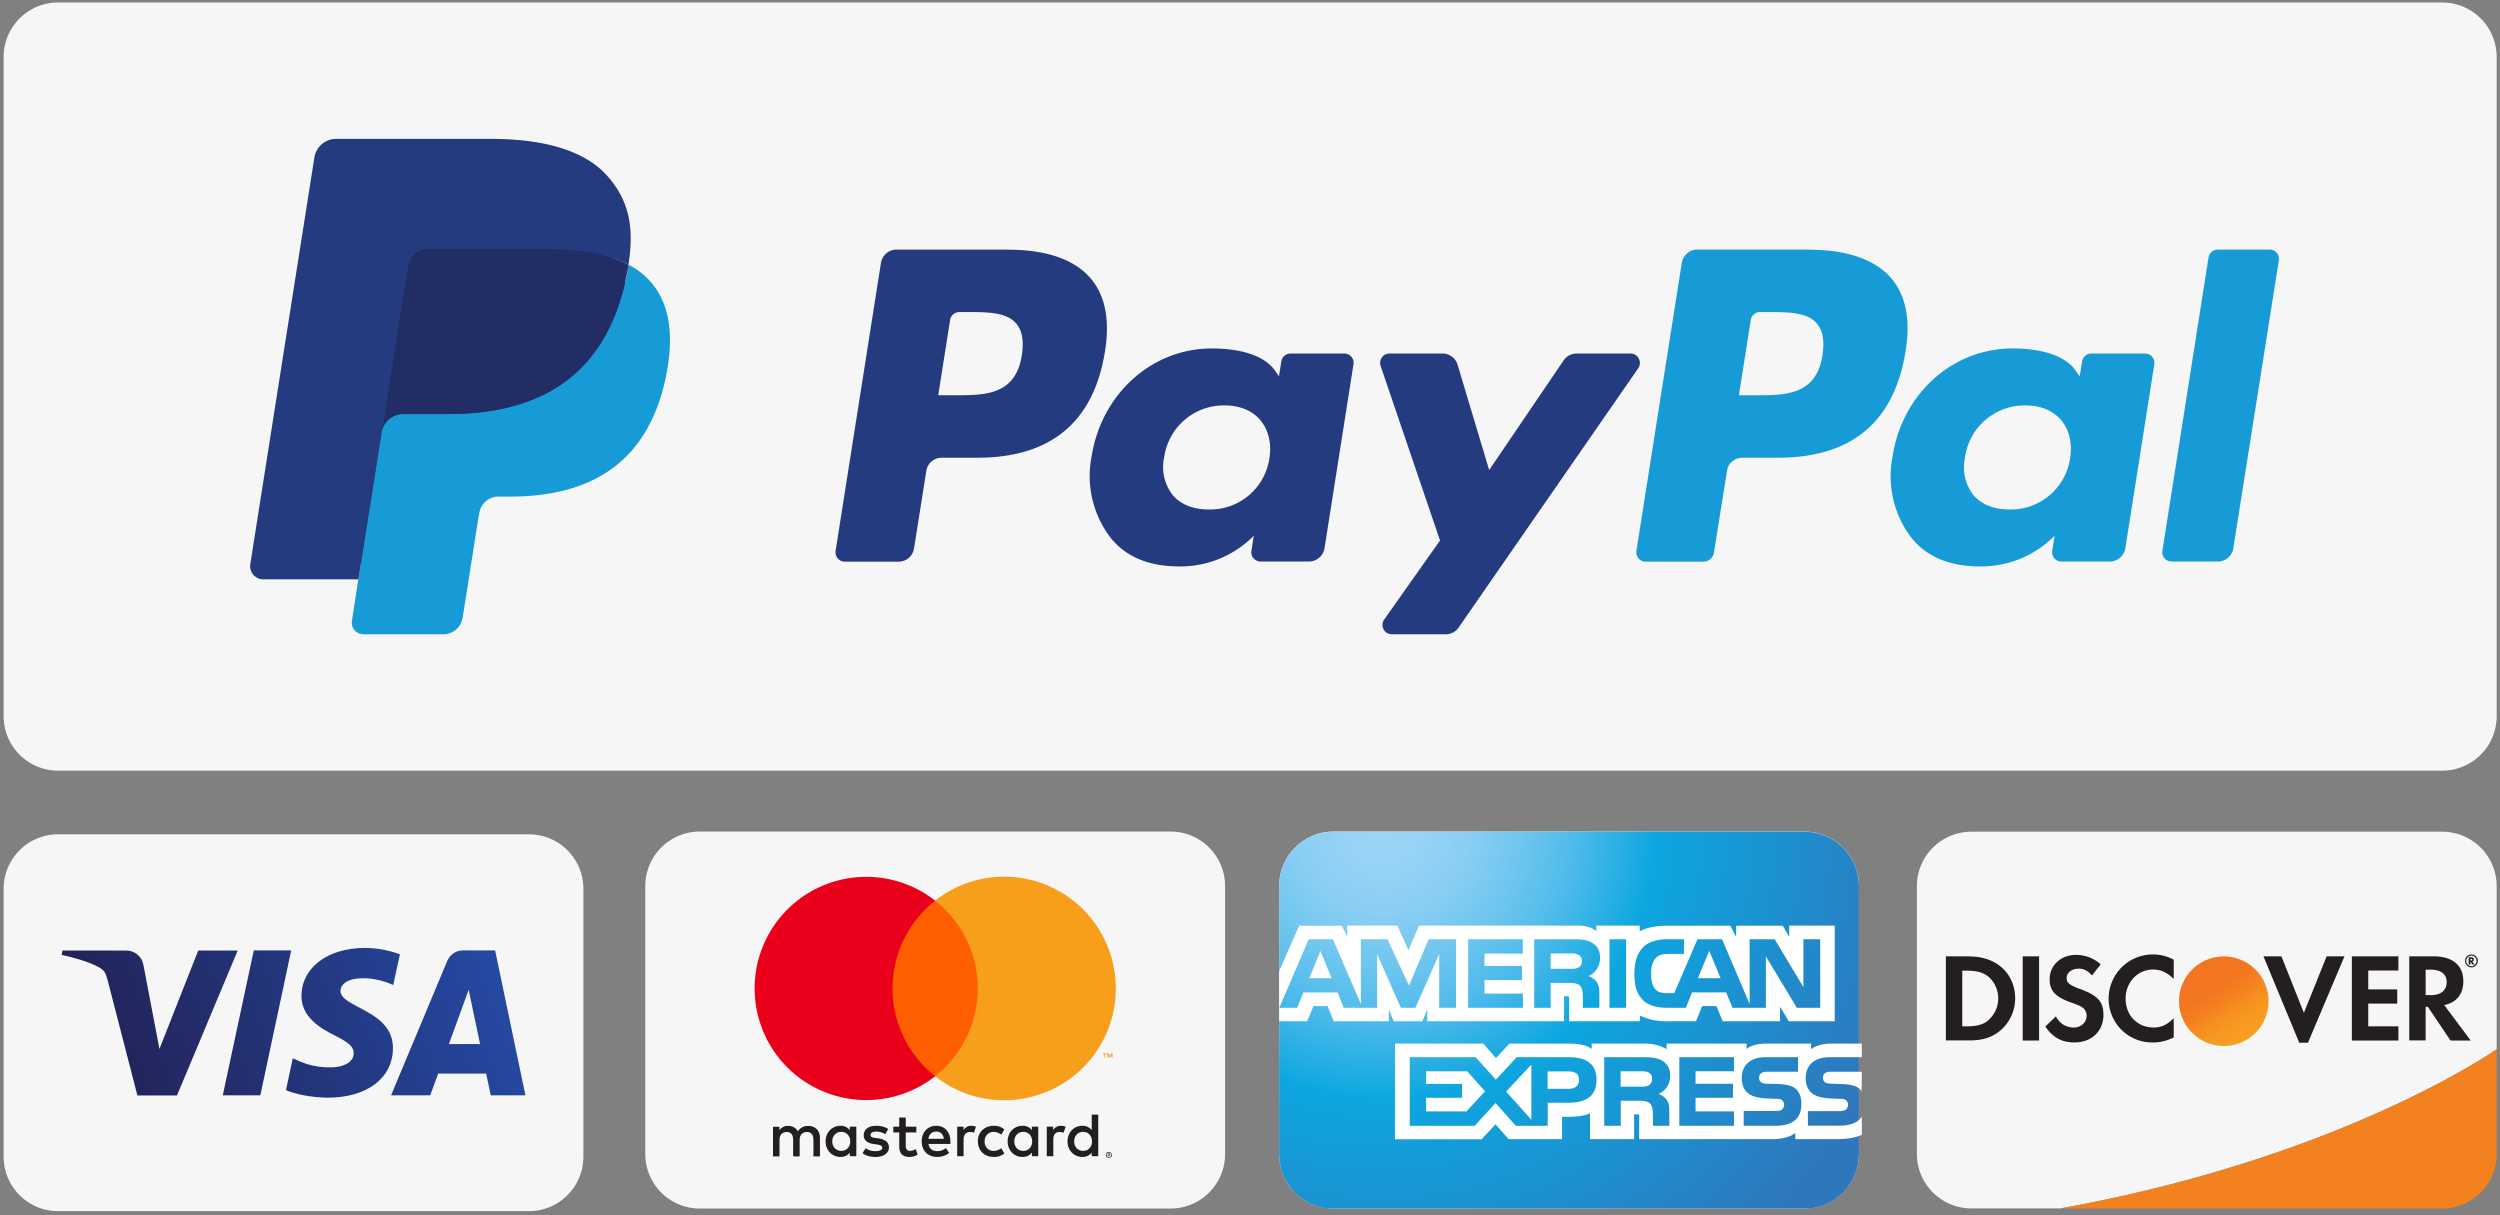 <svg xmlns="http://www.w3.org/2000/svg" xmlns:xlink="http://www.w3.org/1999/xlink" width="172.48" height="83.83"><rect width="100%" height="100%" fill="#808080" stroke="none"/><defs><path id="a" d="M-157.75-93.63h500v500h-500z"/></defs><clipPath id="b"><use xlink:href="#a" overflow="visible"/></clipPath><g clip-path="url(#b)"><defs><path id="c" d="M-157.75-93.63h500v500h-500z"/></defs><clipPath id="d"><use xlink:href="#c" overflow="visible"/></clipPath><path clip-path="url(#d)" fill="#F6F6F6" d="M168.5 53.17H4a3.76 3.76 0 0 1-3.75-3.75V3.92A3.76 3.76 0 0 1 4 .17h164.5a3.76 3.76 0 0 1 3.75 3.75v45.5a3.76 3.76 0 0 1-3.75 3.75"/><path clip-path="url(#d)" fill="#253B80" d="M69.6 17.22h-7.75c-.53 0-.98.39-1.07.91L57.65 38c-.06.4.24.75.64.75H62c.53 0 .98-.39 1.06-.91l.85-5.36c.08-.52.53-.9 1.06-.9h2.45c5.1 0 8.05-2.48 8.82-7.37.34-2.14.01-3.82-.99-5-1.1-1.3-3.05-1.98-5.65-1.98m.9 7.26c-.42 2.78-2.55 2.78-4.6 2.78h-1.17l.82-5.2a.65.65 0 0 1 .64-.54h.53c1.4 0 2.72 0 3.4.8.4.48.53 1.18.38 2.16M92.75 24.39h-3.71a.65.65 0 0 0-.64.54l-.16 1.04-.26-.38c-.8-1.16-2.6-1.55-4.38-1.55-4.1 0-7.6 3.1-8.29 7.46a7 7 0 0 0 1.39 5.7c1.13 1.33 2.74 1.88 4.67 1.88a7.1 7.1 0 0 0 5.13-2.12l-.16 1.03c-.07.4.24.75.63.75h3.34c.53 0 .98-.39 1.07-.91l2-12.7a.64.64 0 0 0-.63-.74m-5.17 7.22a4.13 4.13 0 0 1-4.19 3.54c-1.08 0-1.94-.35-2.49-1a3.15 3.15 0 0 1-.58-2.6 4.15 4.15 0 0 1 4.16-3.58c1.05 0 1.9.35 2.47 1.01.56.67.79 1.6.63 2.63M112.5 24.39h-3.73c-.35 0-.69.18-.89.47l-5.14 7.57-2.18-7.27a1.08 1.08 0 0 0-1.03-.77h-3.66a.65.65 0 0 0-.62.85l4.1 12.05-3.85 5.45c-.3.43 0 1.02.53 1.02h3.72c.35 0 .68-.17.88-.46l12.4-17.9a.65.65 0 0 0-.53-1.01"/><path clip-path="url(#d)" fill="#179BD7" d="M124.84 17.22h-7.75c-.52 0-.97.39-1.06.91L112.9 38c-.06.4.24.75.64.75h3.97c.37 0 .69-.27.74-.64l.9-5.63c.07-.52.53-.9 1.06-.9h2.45c5.1 0 8.04-2.48 8.81-7.37.35-2.14.02-3.82-.98-5-1.1-1.3-3.06-1.98-5.65-1.98m.9 7.26c-.43 2.78-2.55 2.78-4.6 2.78h-1.17l.82-5.2a.64.64 0 0 1 .63-.54h.54c1.4 0 2.72 0 3.4.8.4.48.53 1.18.37 2.16M148 24.39h-3.71a.64.64 0 0 0-.64.54l-.17 1.04-.26-.38c-.8-1.16-2.59-1.55-4.38-1.55-4.1 0-7.6 3.1-8.27 7.46a7 7 0 0 0 1.38 5.7c1.13 1.33 2.74 1.88 4.67 1.88a7.1 7.1 0 0 0 5.13-2.12l-.16 1.03c-.07.4.24.75.64.75h3.34c.52 0 .97-.39 1.06-.91l2-12.7a.65.65 0 0 0-.64-.74m-5.17 7.22a4.13 4.13 0 0 1-4.18 3.54c-1.08 0-1.94-.35-2.5-1a3.16 3.16 0 0 1-.57-2.6 4.15 4.15 0 0 1 4.15-3.58c1.06 0 1.91.35 2.48 1.01.56.67.79 1.6.62 2.63M152.37 17.77l-3.18 20.22c-.07.4.24.75.63.75h3.2c.53 0 .98-.39 1.06-.91l3.14-19.86a.64.64 0 0 0-.64-.75H153a.65.65 0 0 0-.63.55"/><path clip-path="url(#d)" fill="#253B80" d="M25.49 42.6l.59-3.76-1.32-.03h-6.3l4.38-27.77a.36.36 0 0 1 .36-.3h10.62c3.52 0 5.96.73 7.23 2.18.6.68.97 1.4 1.16 2.17.19.82.2 1.8 0 3v.85l.59.34c.5.26.9.57 1.2.92.51.58.84 1.32.98 2.2.15.9.1 1.96-.14 3.18a11.2 11.2 0 0 1-1.3 3.6 7.4 7.4 0 0 1-2.07 2.27c-.79.56-1.72.98-2.78 1.25-1.03.27-2.2.4-3.48.4h-.83a2.5 2.5 0 0 0-2.46 2.1l-.06.34-1.05 6.63-.04.25c-.02.07-.04.11-.07.14a.17.17 0 0 1-.1.04h-5.11z"/><path clip-path="url(#d)" fill="#179BD7" d="M43.36 18.26l-.1.63c-1.4 7.19-6.2 9.68-12.32 9.68h-3.12c-.75 0-1.38.54-1.5 1.28l-1.6 10.12-.44 2.87a.8.8 0 0 0 .78.92h5.53c.66 0 1.21-.48 1.32-1.12l.05-.28L33 35.75l.07-.36c.1-.65.66-1.13 1.31-1.13h.83c5.35 0 9.55-2.17 10.77-8.46.51-2.63.25-4.83-1.1-6.37a5.3 5.3 0 0 0-1.52-1.17"/><path clip-path="url(#d)" fill="#222D65" d="M41.9 17.68a11.38 11.38 0 0 0-1.37-.3c-.84-.14-1.76-.2-2.74-.2h-8.33a1.33 1.33 0 0 0-1.31 1.12l-1.77 11.22-.05.33c.11-.74.74-1.29 1.5-1.29h3.1c6.13 0 10.92-2.48 12.32-9.67.05-.22.08-.42.11-.63a7.5 7.5 0 0 0-1.46-.58"/><path clip-path="url(#d)" fill="#253B80" d="M28.15 18.3a1.32 1.32 0 0 1 1.3-1.12h8.34a17.32 17.32 0 0 1 3.44.33c.23.05.45.1.67.17l.31.1c.41.14.8.3 1.15.48.42-2.65 0-4.46-1.44-6.1-1.58-1.8-4.44-2.58-8.1-2.58H23.19c-.74 0-1.38.54-1.5 1.28l-4.42 28.05a.91.91 0 0 0 .9 1.06h6.56l1.65-10.45 1.77-11.22z"/><path clip-path="url(#d)" fill="#F6F6F6" d="M36.5 83.56H4A3.76 3.76 0 0 1 .25 79.8V61.3A3.76 3.76 0 0 1 4 57.56h32.5a3.76 3.76 0 0 1 3.75 3.75v18.5a3.76 3.76 0 0 1-3.75 3.75"/></g><g clip-path="url(#b)"><defs><path id="e" d="M13.68 65.57L11 72.37 9.9 66.6a1.2 1.2 0 0 0-1.19-1.02h-4.4l-.06.3c.9.19 1.93.5 2.55.84.38.2.49.39.62.88l2.06 7.98h2.73l4.19-10h-2.72zm3.83 0l-2.14 10h2.59l2.13-10h-2.58zm14.82 2.7l.79 3.76h-2.15l1.37-3.76zm-.38-2.7c-.5 0-.9.29-1.1.74l-3.87 9.26h2.7l.55-1.5h3.31l.32 1.5h2.39l-2.09-10h-2.2zM20.8 68.7c-.02 1.44 1.28 2.24 2.26 2.72 1 .5 1.35.8 1.34 1.25 0 .67-.8.96-1.54.97-1.3.02-2.06-.35-2.66-.63l-.47 2.2c.6.27 1.72.51 2.88.52 2.71 0 4.49-1.34 4.5-3.42.01-2.63-3.65-2.78-3.62-3.96 0-.36.35-.74 1.1-.83.36-.05 1.38-.1 2.54.44l.46-2.12a6.94 6.94 0 0 0-2.42-.44c-2.56 0-4.36 1.36-4.37 3.3"/></defs><clipPath id="f"><use xlink:href="#e" overflow="visible"/></clipPath><linearGradient id="g" gradientUnits="userSpaceOnUse" x1="-157.75" y1="406.38" x2="-156.75" y2="406.38" gradientTransform="rotate(-20.22 -34805.86 -6857.53) scale(28.74)"><stop offset="0" stop-color="#222357"/><stop offset="1" stop-color="#254aa5"/></linearGradient><path clip-path="url(#f)" fill="url(#g)" d="M8.07 86.1L39.6 74.49 32.43 55 .9 66.62z"/></g><g clip-path="url(#b)"><defs><path id="h" d="M-157.75-93.63h500v500h-500z"/></defs><clipPath id="i"><use xlink:href="#h" overflow="visible"/></clipPath><path clip-path="url(#i)" fill="#F6F6F6" d="M80.77 83.38h-32.5a3.76 3.76 0 0 1-3.75-3.75v-18.5a3.76 3.76 0 0 1 3.75-3.76h32.5a3.76 3.76 0 0 1 3.75 3.76v18.5a3.76 3.76 0 0 1-3.75 3.75"/><path clip-path="url(#i)" fill="#231F20" d="M76.47 79.62v.05h.07l.01-.03v-.02h-.08zm.05-.04c.02 0 .04 0 .05.02.02.01.02.03.02.04l-.01.04a.08.08 0 0 1-.05.02l.07.07h-.05l-.06-.07h-.02v.07h-.04v-.19h.09zm-.01.26c.02 0 .04 0 .06-.02a.17.17 0 0 0 .08-.08l.01-.06v-.06a.17.17 0 0 0-.08-.08.16.16 0 0 0-.07-.02l-.07.01a.16.16 0 0 0-.1.15.16.16 0 0 0 .05.11.17.17 0 0 0 .12.05m0-.37a.2.2 0 0 1 .08.02.2.2 0 0 1 .06.05.2.2 0 0 1 .06.14.2.2 0 0 1-.01.08.22.22 0 0 1-.05.06.23.23 0 0 1-.06.04.2.2 0 0 1-.08.02.2.2 0 0 1-.2-.12.2.2 0 0 1-.01-.08.2.2 0 0 1 .06-.15.2.2 0 0 1 .15-.06m-19.09-.72c0-.36.24-.66.62-.66.37 0 .62.29.62.66 0 .37-.25.65-.62.65-.38 0-.62-.3-.62-.65m1.66 0v-1.02h-.45v.24a.78.78 0 0 0-.64-.3c-.58 0-1.03.45-1.03 1.08 0 .62.45 1.07 1.03 1.07.29 0 .5-.11.64-.3v.25h.45v-1.02zm15.03 0c0-.36.23-.66.62-.66.37 0 .61.29.61.66 0 .37-.24.65-.61.65-.39 0-.62-.3-.62-.65m1.66 0V76.9h-.45v1.07a.78.78 0 0 0-.65-.3c-.57 0-1.02.45-1.02 1.08 0 .62.45 1.07 1.02 1.07.3 0 .5-.11.65-.3v.25h.45v-1.02zm-11.17-.68c.29 0 .47.18.52.5h-1.07c.05-.3.23-.5.55-.5m0-.4c-.6 0-1.01.44-1.01 1.08 0 .65.44 1.07 1.05 1.07.3 0 .59-.07.84-.28l-.22-.33a.98.98 0 0 1-.6.21c-.28 0-.54-.13-.6-.5h1.51v-.17c0-.64-.39-1.08-.96-1.08m5.37 1.08c0-.36.23-.66.62-.66.37 0 .61.29.61.66 0 .37-.24.65-.61.65-.39 0-.62-.3-.62-.65m1.65 0v-1.02h-.44v.24a.78.78 0 0 0-.65-.3c-.57 0-1.02.45-1.02 1.08 0 .62.45 1.07 1.02 1.07.3 0 .5-.11.65-.3v.25h.44v-1.02zm-4.16 0c0 .62.43 1.07 1.09 1.07.3 0 .51-.07.73-.24l-.21-.36a.9.9 0 0 1-.54.18c-.35 0-.61-.26-.61-.65s.26-.65.61-.66c.2 0 .37.07.54.19l.21-.36a1.07 1.07 0 0 0-.73-.25c-.66 0-1.1.46-1.1 1.08m5.74-1.08a.6.6 0 0 0-.54.3v-.24h-.44v2.04h.45v-1.14c0-.34.14-.53.43-.53.1 0 .19.01.28.05l.14-.42a.94.94 0 0 0-.32-.06m-11.92.22a1.54 1.54 0 0 0-.84-.22c-.51 0-.85.25-.85.66 0 .33.25.54.7.6l.22.03c.24.04.36.1.36.22 0 .15-.17.24-.47.24-.3 0-.53-.1-.68-.2l-.21.34c.24.18.55.26.89.26.59 0 .93-.28.93-.66 0-.36-.27-.55-.72-.62l-.2-.03c-.2-.02-.35-.06-.35-.2 0-.15.14-.24.39-.24.26 0 .51.1.63.18l.2-.36zm5.74-.22a.6.6 0 0 0-.54.3v-.24h-.44v2.04h.44v-1.14c0-.34.15-.53.44-.53.09 0 .18.01.28.05l.13-.42a.94.94 0 0 0-.31-.06m-3.8.06h-.73v-.63h-.45v.63h-.41v.4h.41v.94c0 .47.19.75.71.75.2 0 .42-.06.56-.16l-.13-.38a.83.83 0 0 1-.4.12c-.21 0-.29-.14-.29-.34v-.93h.73v-.4zm-6.65 2.04V78.5c0-.49-.3-.81-.8-.82a.8.8 0 0 0-.72.37.75.75 0 0 0-.68-.37.68.68 0 0 0-.6.3v-.24h-.44v2.04h.45v-1.13c0-.36.2-.55.5-.55s.44.2.44.54v1.14h.45v-1.13c0-.36.2-.55.5-.55s.45.2.45.54v1.14h.45z"/><path clip-path="url(#i)" fill="#F79410" d="M76.75 72.97v-.3h-.08l-.1.2-.08-.2h-.08v.3h.06v-.23l.08.2h.06l.08-.2v.23h.06zm-.5 0v-.25h.1v-.05h-.25v.05h.1v.25h.05z"/><path clip-path="url(#i)" fill="#FF5F00" d="M61.15 62.14h6.74v12.12h-6.74z"/><path clip-path="url(#i)" fill="#EB001B" d="M61.58 68.2a7.69 7.69 0 0 1 2.94-6.06 7.7 7.7 0 1 0 0 12.11 7.7 7.7 0 0 1-2.94-6.06"/><path clip-path="url(#i)" fill="#F79E1B" d="M76.98 68.2a7.7 7.7 0 0 1-12.47 6.05 7.69 7.69 0 0 0 0-12.11 7.7 7.7 0 0 1 12.47 6.06"/><path clip-path="url(#i)" fill="#F6F6F6" d="M92 83.38h32.5a3.76 3.76 0 0 0 3.75-3.75v-18.5a3.76 3.76 0 0 0-3.75-3.76H92a3.76 3.76 0 0 0-3.75 3.75v18.5A3.76 3.76 0 0 0 92 83.38"/></g><g clip-path="url(#b)"><defs><path id="j" d="M92 57.38a3.76 3.76 0 0 0-3.75 3.74v18.5A3.76 3.76 0 0 0 92 83.39h32.5a3.76 3.76 0 0 0 3.75-3.75v-18.5a3.76 3.76 0 0 0-3.75-3.76H92z"/></defs><clipPath id="k"><use xlink:href="#j" overflow="visible"/></clipPath><radialGradient id="l" cx="-157.75" cy="406.38" r="1" gradientTransform="translate(6046.06 -15272.41) scale(37.722)" gradientUnits="userSpaceOnUse"><stop offset="0" stop-color="#9dd5f6"/><stop offset=".07" stop-color="#98d3f5"/><stop offset=".16" stop-color="#89cef3"/><stop offset=".25" stop-color="#70c6ef"/><stop offset=".35" stop-color="#4ebbea"/><stop offset=".45" stop-color="#23ade3"/><stop offset=".5" stop-color="#0da6e0"/><stop offset="1" stop-color="#2e77bc"/></radialGradient><path clip-path="url(#k)" fill="url(#l)" d="M88.25 57.38h40v26h-40z"/></g><g clip-path="url(#b)"><defs><path id="m" d="M-157.75-93.63h500v500h-500z"/></defs><clipPath id="n"><use xlink:href="#m" overflow="visible"/></clipPath><path clip-path="url(#n)" fill="#FFF" d="M91.87 67.49l-.77-1.89-.77 1.89m18.58-.75c-.15.1-.34.1-.56.1h-1.37v-1.06h1.39c.2 0 .4.01.53.1.15.06.24.2.24.4 0 .22-.08.38-.23.46m9.8.75l-.79-1.89-.78 1.89h1.56zm-18.26 2.04h-1.16v-3.7l-1.64 3.7h-1l-1.64-3.7v3.7h-2.3l-.43-1.06h-2.35l-.44 1.06h-1.23l2.03-4.73h1.67l1.93 4.48V64.8h1.84l1.48 3.2 1.36-3.2h1.88v4.73zm4.61 0h-3.77V64.8h3.77v.99h-2.64v.85H105v.97h-2.58v.94h2.65v.98zm5.33-3.45c0 .75-.5 1.14-.8 1.26.25.09.46.26.56.4.16.23.19.44.19.86v.93h-1.14v-.6c0-.28.02-.7-.19-.92-.16-.16-.41-.2-.82-.2h-1.21v1.72h-1.13V64.8h2.6c.58 0 1 .02 1.37.23.35.2.57.52.57 1.05m1.8 3.45h-1.15V64.8h1.15v4.73zm13.38 0h-1.6l-2.14-3.55v3.55h-2.3l-.44-1.06h-2.35l-.43 1.06H115c-.55 0-1.25-.12-1.64-.52-.4-.4-.6-.95-.6-1.81 0-.7.12-1.34.6-1.85.37-.37.94-.55 1.72-.55h1.1v1.01h-1.08c-.4 0-.64.07-.86.28-.2.2-.33.58-.33 1.07 0 .51.1.88.31 1.11.18.2.5.25.79.25h.5l1.6-3.72h1.7l1.9 4.47V64.8h1.73l1.98 3.3v-3.3h1.16v4.73zm-37.32.93h1.93l.44-1.05h.97l.43 1.05h3.8v-.8l.34.8h1.97l.34-.82v.82h9.44v-1.73h.18c.13 0 .17.02.17.23v1.5h4.88v-.4c.4.2 1 .4 1.81.4h2.06l.43-1.05h.98l.43 1.05h3.96v-1l.6 1h3.17v-6.6h-3.14v.78l-.44-.77h-3.22v.77l-.4-.77h-4.35c-.73 0-1.37.1-1.9.38v-.39h-3v.39c-.32-.3-.77-.39-1.27-.39H97.9l-.73 1.7-.76-1.7h-3.46v.78l-.37-.77h-2.95L88.25 67v3.46zM128.45 73.94h-2.06c-.2 0-.34.01-.46.09-.12.07-.16.19-.16.34 0 .18.1.3.24.35.12.04.25.05.44.05l.61.02c.62.02 1.03.12 1.28.38.05.04.08.08.1.12m0 1.77c-.27.4-.8.6-1.52.6h-2.19v-1h2.18c.21 0 .36-.04.45-.12a.42.42 0 0 0 .14-.31.4.4 0 0 0-.14-.32c-.08-.07-.2-.1-.4-.1-1.06-.04-2.38.03-2.38-1.46 0-.69.43-1.41 1.62-1.41h2.25V72h-2.1c-.62 0-1.08.15-1.4.38V72h-3.1c-.5 0-1.08.12-1.35.38V72h-5.52v.38a2.94 2.94 0 0 0-1.53-.38h-3.64v.38c-.35-.33-1.12-.38-1.6-.38h-4.07l-.93 1-.88-1h-6.09v6.6h5.98l.96-1.03.9 1.02h3.69v-1.54h.36c.49 0 1.07-.02 1.57-.24v1.78h3.04v-1.71h.15c.19 0 .2 0 .2.19v1.52h9.23c.59 0 1.2-.15 1.54-.42v.42h2.93c.6 0 1.2-.08 1.66-.3v-1.23zm-4.5-1.89c.22.23.34.52.34 1 0 1.02-.64 1.5-1.78 1.5h-2.2v-1.02h2.2c.21 0 .36-.03.46-.12a.42.42 0 0 0 .13-.3.41.41 0 0 0-.14-.32c-.08-.07-.2-.1-.4-.1-1.06-.04-2.38.03-2.38-1.46 0-.7.43-1.41 1.62-1.41h2.26v1h-2.07c-.2 0-.34.01-.45.09-.13.08-.17.19-.17.34 0 .18.1.3.24.35.12.04.25.05.44.05l.61.02c.61.02 1.04.12 1.3.38m-10.2-.3c-.16.1-.34.1-.56.1h-1.38v-1.06h1.4c.2 0 .4 0 .54.09.14.08.23.22.23.42a.5.5 0 0 1-.23.46m.68.59c.25.1.46.26.55.4.16.23.19.44.19.86v.94h-1.13v-.6c0-.28.02-.7-.19-.92-.16-.17-.41-.21-.83-.21h-1.2v1.73h-1.14v-4.73h2.6c.58 0 1 .02 1.37.22.35.22.58.51.58 1.05 0 .76-.5 1.14-.8 1.26m1.43-2.53h3.77v.97h-2.65v.86h2.58v.97h-2.58v.94h2.65v.99h-3.77v-4.73zm-7.63 2.18h-1.46v-1.2h1.48c.4 0 .69.16.69.58 0 .4-.27.62-.7.62m-2.6 2.12l-1.73-1.93 1.74-1.86v3.79zm-4.47-.56h-2.78v-.94h2.48v-.96h-2.48v-.87h2.83l1.24 1.38-1.3 1.4zm8.98-2.19c0 1.32-.98 1.59-1.97 1.59h-1.4v1.59h-2.2l-1.4-1.57-1.44 1.57h-4.48v-4.73h4.55l1.39 1.55 1.44-1.55h3.6c.9 0 1.91.25 1.91 1.56"/><path clip-path="url(#n)" fill="#F6F6F6" d="M168.5 57.38H136a3.76 3.76 0 0 0-3.75 3.74v18.5a3.76 3.76 0 0 0 3.75 3.75h6.15c19.47-3.5 30.1-10.98 30.1-10.98V61.12a3.76 3.76 0 0 0-3.75-3.74"/><path clip-path="url(#n)" fill="#F48120" d="M168.5 83.38a3.76 3.76 0 0 0 3.75-3.75v-7.24s-10.63 7.49-30.1 10.98h26.35z"/><path clip-path="url(#n)" fill="#231F20" d="M135.91 65.98h-1.66v5.8h1.65c.88 0 1.52-.2 2.08-.66a2.91 2.91 0 0 0 1.05-2.23c0-1.71-1.28-2.9-3.12-2.9m1.33 4.35c-.36.33-.82.47-1.56.47h-.3v-3.84h.3c.74 0 1.18.13 1.56.46a2 2 0 0 1 0 2.9M139.55 65.98h1.13v5.81h-1.13zM143.45 68.21c-.68-.25-.87-.42-.87-.73 0-.37.35-.65.84-.65.34 0 .62.14.91.47l.6-.77a2.54 2.54 0 0 0-1.71-.65c-1.03 0-1.81.72-1.81 1.67 0 .8.36 1.2 1.43 1.6.44.15.67.25.78.32a.7.7 0 0 1 .34.6c0 .47-.38.82-.88.82-.54 0-.98-.27-1.24-.77l-.73.7c.52.77 1.15 1.1 2.01 1.1 1.18 0 2-.77 2-1.9 0-.92-.38-1.34-1.67-1.81M145.48 68.89a3 3 0 0 0 3.07 3.03c.48 0 .9-.1 1.42-.34v-1.33c-.46.45-.86.64-1.37.64-1.14 0-1.95-.83-1.95-2 0-1.12.83-2 1.9-2 .53 0 .94.19 1.42.65v-1.33a3.05 3.05 0 0 0-4.49 2.68M158.95 69.88l-1.55-3.9h-1.24l2.47 5.96h.6l2.52-5.96h-1.23zM162.26 71.79h3.21v-.98h-2.08v-1.57h2v-.98h-2v-1.3h2.08v-.98h-3.21zM169.95 67.7c0-1.1-.74-1.72-2.05-1.72h-1.68v5.8h1.13v-2.32h.15l1.57 2.33h1.39l-1.83-2.45c.86-.17 1.32-.76 1.32-1.64m-2.27.95h-.33V66.9h.35c.7 0 1.1.3 1.1.86-.01.58-.4.9-1.12.9"/></g><g clip-path="url(#b)"><defs><path id="o" d="M150.34 68.9a3.09 3.09 0 1 0 6.17 0 3.09 3.09 0 0 0-6.17 0"/></defs><clipPath id="p"><use xlink:href="#o" overflow="visible"/></clipPath><linearGradient id="q" gradientUnits="userSpaceOnUse" x1="-157.75" y1="406.38" x2="-156.75" y2="406.38" gradientTransform="scale(-3.974 3.974) rotate(-57.43 -452.85 103.8)"><stop offset="0" stop-color="#f89f20"/><stop offset=".25" stop-color="#f79a20"/><stop offset=".53" stop-color="#f68d20"/><stop offset=".62" stop-color="#f58720"/><stop offset=".74" stop-color="#f48020"/><stop offset="1" stop-color="#f37521"/></linearGradient><path clip-path="url(#p)" fill="url(#q)" d="M152.13 74.8l-4.6-7.2 7.2-4.59 4.59 7.2z"/></g><g clip-path="url(#b)"><defs><path id="r" d="M-157.75-93.63h500v500h-500z"/></defs><clipPath id="s"><use xlink:href="#r" overflow="visible"/></clipPath><g opacity=".5" clip-path="url(#s)"><defs><path id="t" d="M150.34 65.82h6.18V72h-6.18z"/></defs></g><path clip-path="url(#s)" fill="#231F20" d="M170.68 66.2c0-.1-.07-.16-.2-.16h-.16v.51h.12v-.2l.15.2h.15l-.17-.2c.07-.03.1-.08.1-.15m-.2.07h-.03v-.13h.02c.06 0 .1.02.1.06 0 .05-.04.07-.1.07"/><path clip-path="url(#s)" fill="#231F20" d="M170.51 65.85c-.25 0-.44.2-.44.45 0 .24.2.44.44.44s.44-.2.44-.44c0-.25-.2-.45-.44-.45m0 .81a.36.36 0 0 1-.36-.36c0-.2.16-.37.36-.37.2 0 .35.17.35.37 0 .2-.16.36-.35.36"/></g></svg>